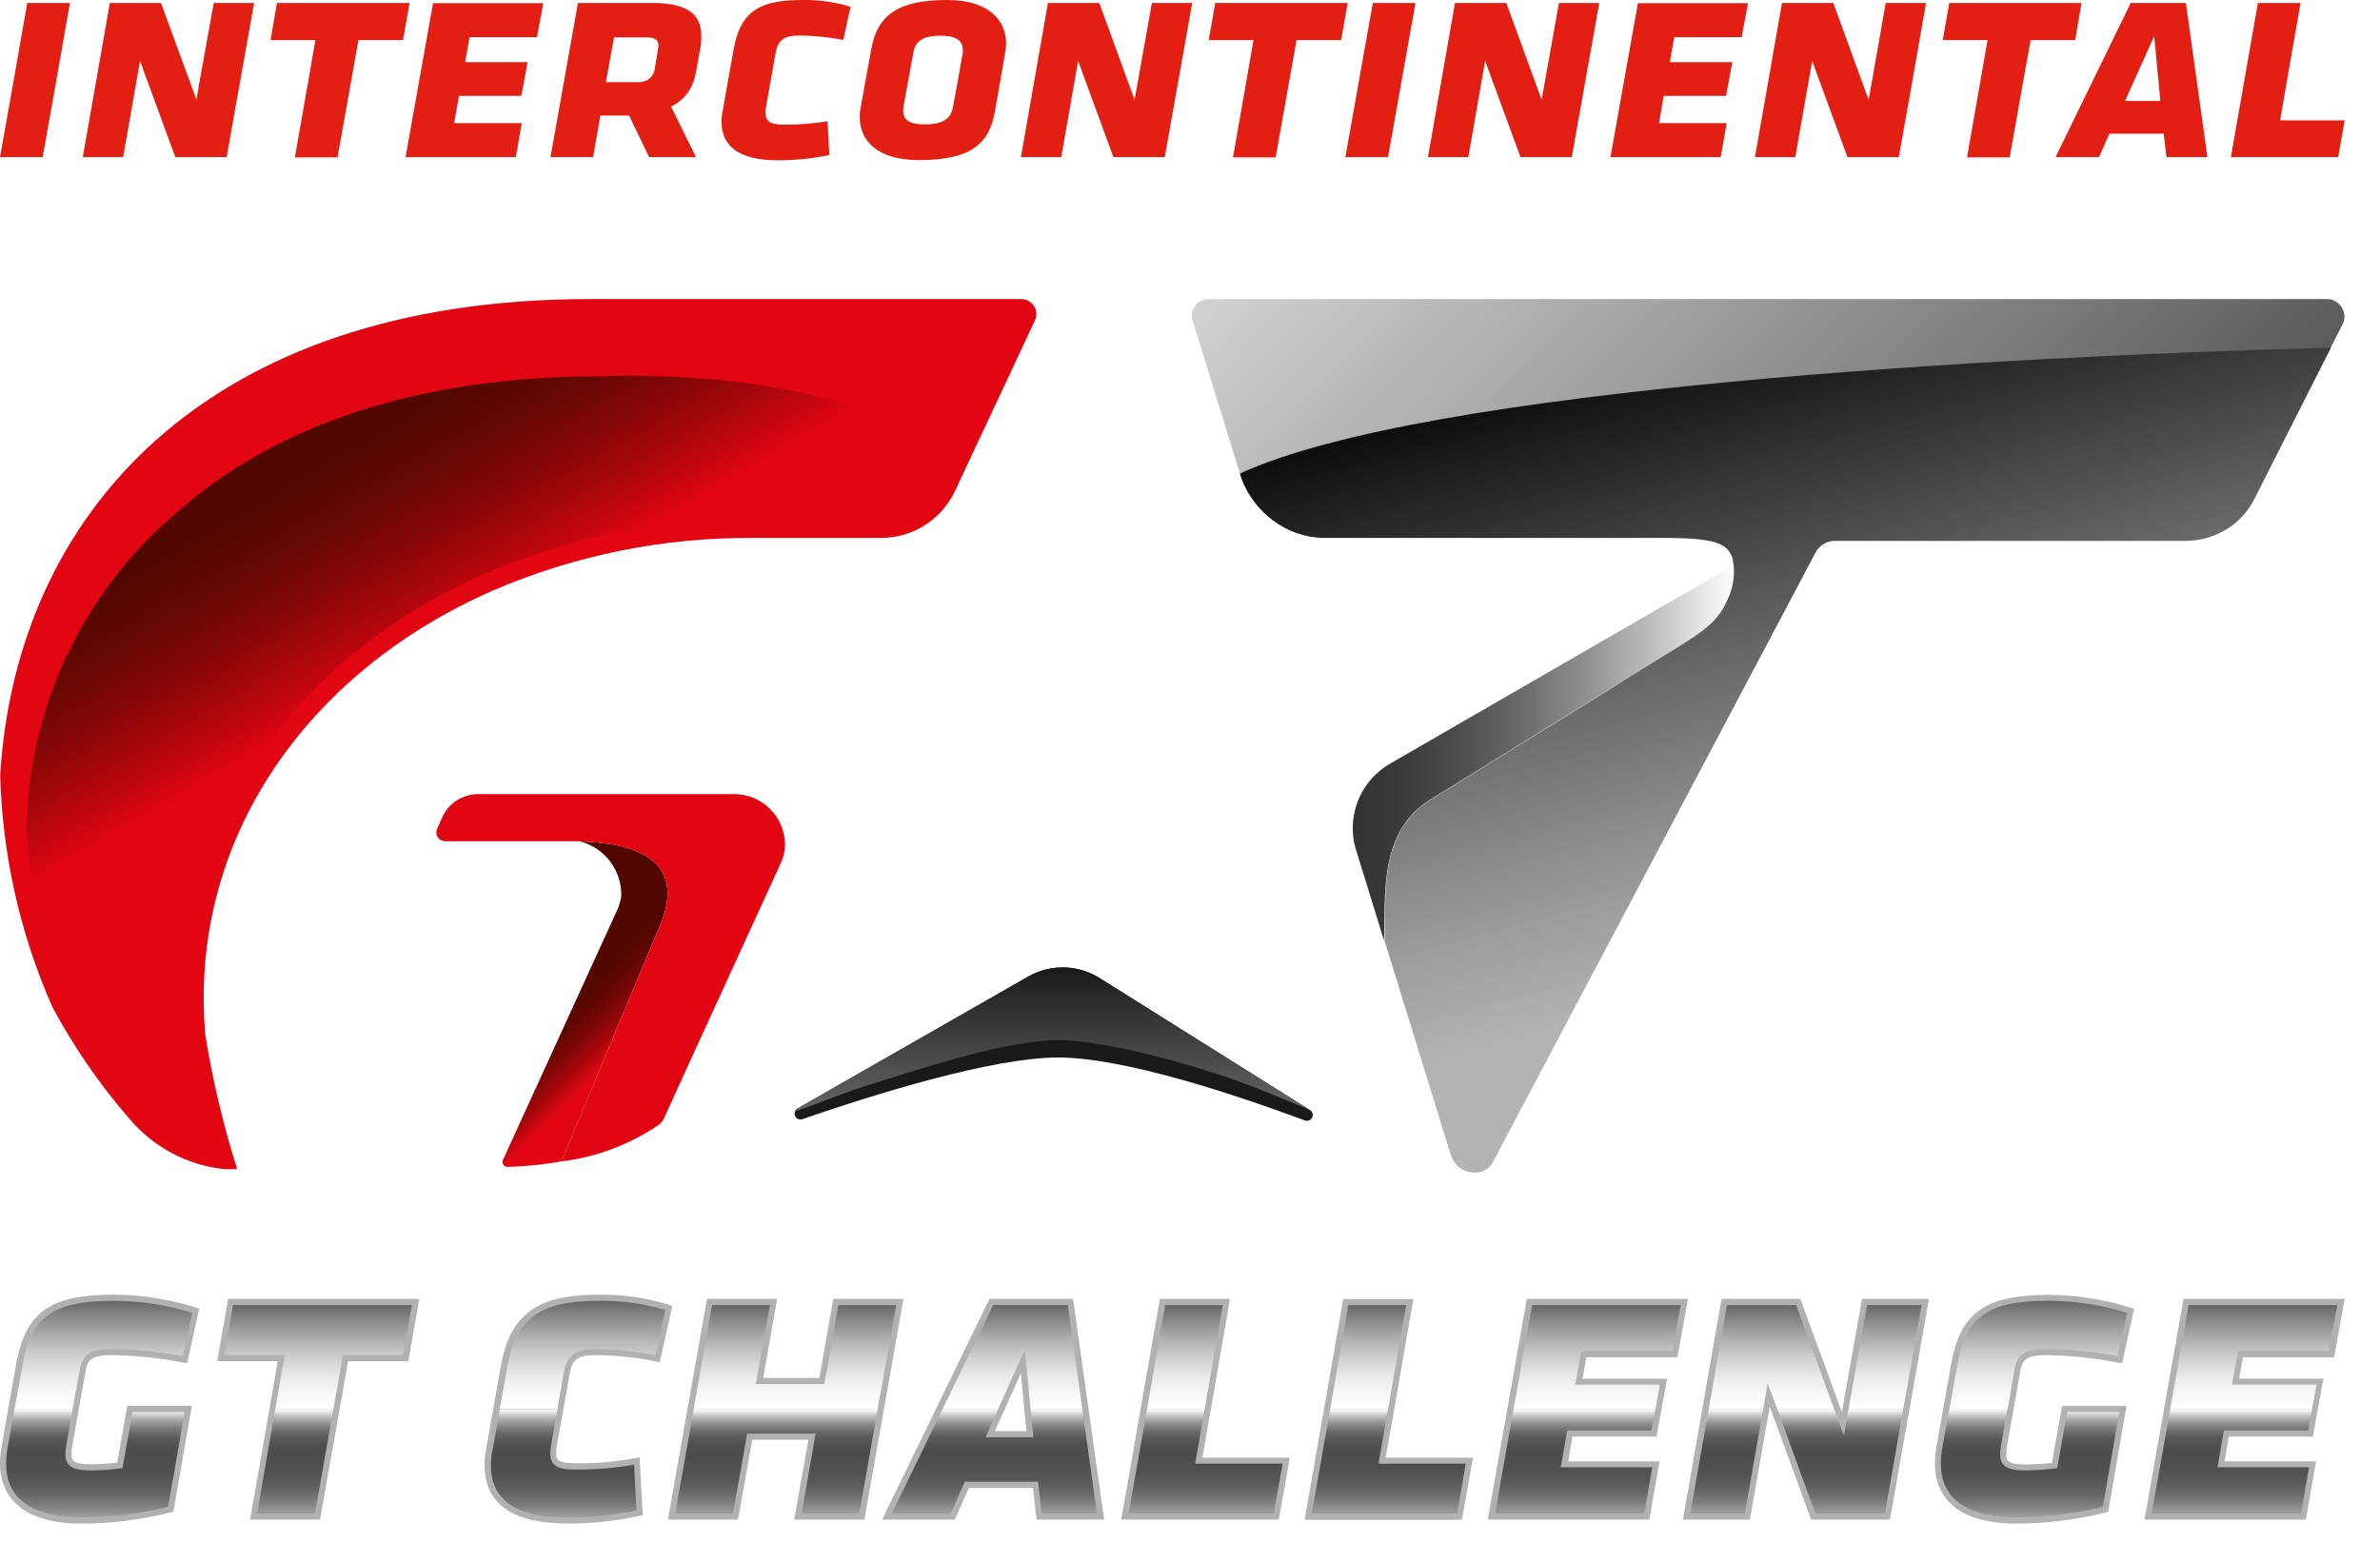<?xml version="1.0" encoding="utf-8"?>
<!-- Generator: Adobe Illustrator 28.1.0, SVG Export Plug-In . SVG Version: 6.00 Build 0)  -->
<svg version="1.1" id="Layer_1" xmlns="http://www.w3.org/2000/svg" xmlns:xlink="http://www.w3.org/1999/xlink" x="0px" y="0px"
	 viewBox="0 0 112.67 73" style="enable-background:new 0 0 112.67 73;" xml:space="preserve">
<style type="text/css">
	.st0{fill:#E31F13;}
	.st1{fill:#B1B1B1;}
	.st2{fill:url(#SVGID_1_);}
	.st3{fill:url(#SVGID_00000173129981409317291860000009624286069690675087_);}
	.st4{fill:url(#SVGID_00000145026871945256949970000007255877467728298427_);}
	.st5{fill:url(#SVGID_00000035527136189986569140000006776688313714762929_);}
	.st6{fill:url(#SVGID_00000039124610968750236600000010915827475836969901_);}
	.st7{fill:url(#SVGID_00000013914493644578671900000000254236900273299879_);}
	.st8{fill:url(#SVGID_00000112595529093801301530000014383848259377605020_);}
	.st9{fill:url(#SVGID_00000061440378586510550360000009818868092247427207_);}
	.st10{fill:url(#SVGID_00000085947105384495803170000014243629299942494853_);}
	.st11{fill:url(#SVGID_00000145770712685910845950000008454575403660988605_);}
	.st12{fill:url(#SVGID_00000098916048697600592370000009974578284885644479_);}
	.st13{fill:url(#SVGID_00000062874311647858317030000014924367503672093334_);}
	.st14{fill:url(#SVGID_00000011754280521534555480000003011215679952337565_);}
	.st15{fill:url(#SVGID_00000050644871863896424520000003406038172283492500_);}
	.st16{fill:url(#SVGID_00000052065244004442073080000015210449850870068623_);}
	.st17{fill:url(#SVGID_00000134962024068220265390000004228958073632257682_);}
	.st18{fill:url(#SVGID_00000006707361042388557150000003956794829892427181_);}
	.st19{fill:url(#SVGID_00000001651450459138839230000012287020555450822579_);}
	.st20{fill:url(#SVGID_00000034803041525959953220000015024497426622529681_);}
	.st21{fill:url(#SVGID_00000116197428993328341800000008088181634025589404_);}
	.st22{fill:url(#SVGID_00000171715431485769312140000001189425095882755761_);}
	.st23{fill:url(#SVGID_00000160905566860419511140000011335718196913851807_);}
	.st24{fill:url(#SVGID_00000144312927441364392450000007448800457987806639_);}
	.st25{fill:url(#SVGID_00000154402338766365066280000016220960643352709308_);}
	.st26{fill:#1A1A1A;}
	.st27{fill:url(#SVGID_00000058565322030640469020000005932031761401535654_);}
	.st28{fill:url(#SVGID_00000136369696307123153680000013748940532481488516_);}
	.st29{fill:url(#SVGID_00000171700899439995413920000016535397843710775982_);}
	.st30{fill:url(#SVGID_00000126282692990873337280000010650900652111219891_);}
	.st31{fill:#E20613;}
	.st32{fill:url(#SVGID_00000024707591318002263810000010293913822072656260_);}
	.st33{fill:url(#SVGID_00000023998800690020636820000000864811390160728253_);}
	.st34{fill:url(#SVGID_00000135681445584301418720000004835908039023540924_);}
</style>
<path class="st0" d="M1.29,0.14h2.02L2.67,3.79L2.02,7.44H0l0.65-3.65L1.29,0.14z M9.46,3.79L9.3,4.72L8.96,3.79L7.62,0.14H5.2
	L4.56,3.79L3.92,7.44h1.91l0.64-3.65l0.16-0.91l0.33,0.91L8.3,7.44h2.43l0.65-3.65l0.65-3.65h-1.91L9.46,3.79z M13.11,0.14
	L12.81,1.9h2.12L14.6,3.8l-0.64,3.65h2.02l0.65-3.65l0.34-1.9h2.11l0.31-1.76H13.11z M19.85,3.79l-0.65,3.65h5.22l0.28-1.61h-3.2
	l0.23-1.29h2.95l0.14-0.74l0.16-0.86h-2.96l0.21-1.18h3.19l0.3-1.61H20.5L19.85,3.79z M33.2,1.7c0,0.22-0.01,0.43-0.06,0.65
	L32.97,3.3c-0.03,0.17-0.06,0.33-0.11,0.49c-0.17,0.55-0.57,1.01-1.09,1.26l1.18,2.39h-2.22l-0.95-1.97h-1.36l-0.34,1.97h-2.02
	l0.65-3.65l0.65-3.65h3.52C32.58,0.14,33.2,0.7,33.2,1.7z M30.65,3.79c0.2-0.12,0.33-0.33,0.35-0.56l0.14-0.83
	c0.02-0.08,0.02-0.17,0.03-0.25c0-0.27-0.17-0.38-0.59-0.38h-1.51L28.7,3.79l-0.02,0.1h1.5C30.35,3.9,30.51,3.86,30.65,3.79z
	 M34.74,2.29l-0.27,1.5l-0.25,1.42c-0.04,0.18-0.06,0.36-0.06,0.55c0,1.16,0.81,1.83,2.67,1.83c0.82,0,1.63-0.08,2.43-0.25
	l-0.08-1.6C38.5,5.85,37.8,5.91,37.11,5.9c-0.65,0-0.87-0.15-0.87-0.58c0-0.09,0.01-0.19,0.03-0.28l0.22-1.25l0.23-1.28
	c0.11-0.65,0.44-0.83,1.14-0.83c0.69,0.01,1.38,0.08,2.06,0.21l0.35-1.57C39.54,0.1,38.78-0.01,38.01,0
	C36.13,0,35.08,0.41,34.74,2.29L34.74,2.29z M47.63,2.06c0,0.14-0.02,0.27-0.04,0.41l-0.23,1.32l-0.25,1.43
	c-0.25,1.49-1.01,2.36-3.6,2.36c-2.01,0-2.81-0.94-2.81-2.04c0-0.15,0.01-0.29,0.04-0.43l0.24-1.32l0.26-1.43
	C41.53,0.67,42.57,0,44.85,0C46.79,0,47.63,0.95,47.63,2.06z M45.35,3.79l0.22-1.25c0.01-0.06,0.02-0.12,0.01-0.18
	c0-0.43-0.32-0.67-1.04-0.67c-0.8,0-1.21,0.23-1.3,0.8L43,3.79l-0.22,1.22c-0.1,0.59,0.14,0.88,1.01,0.88c0.8,0,1.22-0.24,1.32-0.81
	L45.35,3.79z M53.88,3.79l-0.17,0.93l-0.34-0.93l-1.33-3.65h-2.43l-0.64,3.65l-0.64,3.65h1.91l0.64-3.65l0.16-0.91l0.33,0.91
	l1.34,3.65h2.43l0.65-3.65l0.65-3.65h-1.91L53.88,3.79z M57.53,0.14L57.22,1.9h2.12l-0.33,1.9l-0.64,3.65h2.02l0.65-3.65l0.34-1.9
	h2.11l0.31-1.76H57.53z M64.34,3.79l-0.65,3.65h2.02l0.65-3.65l0.65-3.65h-2.02L64.34,3.79z M73.15,3.79l-0.17,0.93l-0.34-0.93
	l-1.33-3.65h-2.43l-0.64,3.65l-0.64,3.65h1.91l0.64-3.65l0.16-0.91l0.33,0.91l1.34,3.65h2.43l0.65-3.65l0.65-3.65H73.8L73.15,3.79z
	 M76.89,3.79l-0.65,3.65h5.22l0.28-1.61h-3.2l0.22-1.29h2.95l0.14-0.74l0.16-0.86h-2.96l0.21-1.18h3.19l0.3-1.61h-5.21L76.89,3.79z
	 M88.63,3.79l-0.17,0.93l-0.34-0.93l-1.33-3.65h-2.43l-0.64,3.65l-0.64,3.65h1.91l0.64-3.65l0.16-0.91l0.33,0.91l1.34,3.65h2.43
	l0.65-3.65l0.64-3.65h-1.91L88.63,3.79z M98.54,0.14h-6.26L91.97,1.9h2.12l-0.33,1.9l-0.64,3.65h2.02l0.65-3.65l0.34-1.9h2.11
	L98.54,0.14z M103.99,3.79l0.51,3.65h-1.94l-0.13-1.11h-2.57l-0.49,1.11h-2.06l1.78-3.65l1.78-3.65h2.61L103.99,3.79z M102.27,4.78
	l-0.09-0.98l-0.2-2.09l-0.94,2.09l-0.44,0.98H102.27z M107.94,5.7l0.33-1.91l0.64-3.65h-2.02l-0.64,3.65l-0.64,3.65h5.08L111,5.7
	L107.94,5.7z"/>
<path class="st1" d="M3.88,72.14C0.51,72.14,0,70.36,0,69.3c0-0.24,0.02-0.49,0.06-0.73l0.7-3.96c0.44-2.48,1.6-3.31,4.61-3.31
	c1.29,0,2.58,0.2,3.81,0.58l0.25,0.08l-0.57,2.58L8.59,64.5c-1.09-0.21-2.2-0.32-3.31-0.34c-0.95,0-1.14,0.23-1.23,0.76l-0.63,3.55
	c-0.02,0.12-0.03,0.24-0.03,0.37c0,0.26,0,0.49,0.89,0.49c0.42,0,0.85-0.03,1.27-0.08l0.48-2.69h3.05l-0.87,5.01l-0.17,0.05
	C6.68,71.96,5.28,72.13,3.88,72.14z M15.15,71.95l1.33-7.5h2.85l0.52-2.95h-9.05l-0.52,2.95h2.87l-1.31,7.5H15.15z M30.19,71.79
	l0.24-0.05L30.28,69l-0.32,0.06c-0.9,0.16-1.82,0.24-2.74,0.22c-0.89,0-0.89-0.22-0.89-0.49c0-0.08,0.01-0.17,0.02-0.25l0.01-0.08
	l0.61-3.42c0.12-0.69,0.39-0.88,1.25-0.88c0.92,0.01,1.83,0.1,2.73,0.28l0.28,0.06l0.6-2.67l-0.26-0.08
	c-1.02-0.31-2.07-0.46-3.14-0.45c-2.54,0-4.21,0.56-4.71,3.33l-0.7,3.95c-0.05,0.26-0.08,0.52-0.08,0.79c0,1.83,1.31,2.76,3.9,2.76
	C27.98,72.14,29.09,72.03,30.19,71.79z M40.92,71.95l1.85-10.45h-3.32l-0.66,3.74h-2.66l0.66-3.74h-3.32l-1.85,10.45h3.32l0.67-3.78
	h2.66l-0.67,3.78H40.92z M52.27,71.95L50.8,61.5h-3.96l-5.08,10.45h3.44l0.67-1.5h3.03l0.17,1.5H52.27z M47.1,67.76l1.23-2.75
	l0.26,2.75H47.1z M60.54,71.95l0.52-2.93h-4.14l1.31-7.52h-3.32l-1.83,10.45H60.54z M69.21,71.95l0.52-2.93H65.6l1.31-7.51h-3.32
	l-1.83,10.45H69.21z M78.08,71.95l0.48-2.76h-4.32l0.2-1.17h3.98l0.5-2.74h-4l0.18-1.02h4.31l0.5-2.76h-7.63l-1.85,10.45H78.08z
	 M99.63,71.63l0.17-0.05l0.87-5.01h-3.05l-0.48,2.69c-0.42,0.05-0.85,0.08-1.27,0.08c-0.89,0-0.89-0.23-0.89-0.49
	c0-0.12,0.01-0.25,0.03-0.37l0.63-3.55c0.09-0.54,0.28-0.77,1.23-0.77c1.11,0.02,2.22,0.13,3.31,0.34l0.28,0.05l0.57-2.58
	l-0.25-0.08c-1.23-0.38-2.52-0.58-3.81-0.58c-3.01,0-4.17,0.84-4.61,3.31l-0.7,3.96c-0.04,0.24-0.06,0.48-0.06,0.73
	c0,1.06,0.5,2.83,3.88,2.83C96.87,72.13,98.27,71.96,99.63,71.63L99.63,71.63z M109.16,71.95l0.48-2.76h-4.33l0.2-1.17h3.98
	l0.5-2.74H106l0.18-1.02h4.32l0.5-2.76h-7.63l-1.85,10.45H109.16z M88.15,61.5l-0.93,5.22l-0.03,0.14l-0.05-0.14l-1.91-5.22H81.5
	l-1.83,10.45h3.17l0.94-5.35l1.96,5.35h3.73l1.85-10.45H88.15z"/>
<linearGradient id="SVGID_1_" gradientUnits="userSpaceOnUse" x1="4.894" y1="7.278" x2="4.894" y2="12.403" gradientTransform="matrix(1 0 0 -1 0 74)">
	<stop  offset="0" style="stop-color:#FFFFFF"/>
	<stop  offset="0.133" style="stop-color:#F9F9F9"/>
	<stop  offset="0.302" style="stop-color:#EAEAEA"/>
	<stop  offset="0.491" style="stop-color:#D0D0D0"/>
	<stop  offset="0.694" style="stop-color:#ABABAB"/>
	<stop  offset="0.906" style="stop-color:#7D7D7D"/>
	<stop  offset="1" style="stop-color:#666666"/>
</linearGradient>
<path class="st2" d="M3.77,64.88c0.13-0.78,0.55-1.01,1.52-1.01c1.13,0.02,2.25,0.13,3.36,0.34l0.46-2.05
	c-1.21-0.37-2.46-0.57-3.72-0.57c-2.85,0-3.91,0.72-4.33,3.07l-0.37,2.05h2.75L3.77,64.88z"/>
<linearGradient id="SVGID_00000057832435181833099250000002333547626328262075_" gradientUnits="userSpaceOnUse" x1="15.059" y1="7.278" x2="15.059" y2="12.213" gradientTransform="matrix(1 0 0 -1 0 74)">
	<stop  offset="0" style="stop-color:#FFFFFF"/>
	<stop  offset="0.133" style="stop-color:#F9F9F9"/>
	<stop  offset="0.302" style="stop-color:#EAEAEA"/>
	<stop  offset="0.491" style="stop-color:#D0D0D0"/>
	<stop  offset="0.694" style="stop-color:#ABABAB"/>
	<stop  offset="0.906" style="stop-color:#7D7D7D"/>
	<stop  offset="1" style="stop-color:#666666"/>
</linearGradient>
<polygon style="fill:url(#SVGID_00000057832435181833099250000002333547626328262075_);" points="16.24,64.16 19.08,64.16 
	19.5,61.79 11.03,61.79 10.62,64.16 13.48,64.16 13.03,66.72 15.78,66.72 "/>
<linearGradient id="SVGID_00000005261644683475113110000016162258710440901278_" gradientUnits="userSpaceOnUse" x1="27.575" y1="7.273" x2="27.575" y2="12.398" gradientTransform="matrix(1 0 0 -1 0 74)">
	<stop  offset="0" style="stop-color:#FFFFFF"/>
	<stop  offset="0.133" style="stop-color:#F9F9F9"/>
	<stop  offset="0.302" style="stop-color:#EAEAEA"/>
	<stop  offset="0.491" style="stop-color:#D0D0D0"/>
	<stop  offset="0.694" style="stop-color:#ABABAB"/>
	<stop  offset="0.906" style="stop-color:#7D7D7D"/>
	<stop  offset="1" style="stop-color:#666666"/>
</linearGradient>
<path style="fill:url(#SVGID_00000005261644683475113110000016162258710440901278_);" d="M26.69,65c0.15-0.87,0.59-1.12,1.54-1.12
	c0.94,0.01,1.87,0.11,2.79,0.28l0.48-2.13c-0.99-0.3-2.02-0.45-3.06-0.44c-2.54,0-3.97,0.55-4.42,3.09l-0.36,2.03h2.73L26.69,65z"/>
<linearGradient id="SVGID_00000016770936174872050800000005244710810333083810_" gradientUnits="userSpaceOnUse" x1="37.633" y1="7.278" x2="37.633" y2="12.213" gradientTransform="matrix(1 0 0 -1 0 74)">
	<stop  offset="0" style="stop-color:#FFFFFF"/>
	<stop  offset="0.133" style="stop-color:#F9F9F9"/>
	<stop  offset="0.302" style="stop-color:#EAEAEA"/>
	<stop  offset="0.491" style="stop-color:#D0D0D0"/>
	<stop  offset="0.694" style="stop-color:#ABABAB"/>
	<stop  offset="0.906" style="stop-color:#7D7D7D"/>
	<stop  offset="1" style="stop-color:#666666"/>
</linearGradient>
<polygon style="fill:url(#SVGID_00000016770936174872050800000005244710810333083810_);" points="42.43,61.79 39.69,61.79 
	39.03,65.53 35.78,65.53 36.45,61.79 33.71,61.79 32.84,66.72 41.55,66.72 "/>
<linearGradient id="SVGID_00000010291106666705188750000009370120878990911135_" gradientUnits="userSpaceOnUse" x1="47.929" y1="7.278" x2="47.929" y2="12.213" gradientTransform="matrix(1 0 0 -1 0 74)">
	<stop  offset="0" style="stop-color:#FFFFFF"/>
	<stop  offset="0.133" style="stop-color:#F9F9F9"/>
	<stop  offset="0.302" style="stop-color:#EAEAEA"/>
	<stop  offset="0.491" style="stop-color:#D0D0D0"/>
	<stop  offset="0.694" style="stop-color:#ABABAB"/>
	<stop  offset="0.906" style="stop-color:#7D7D7D"/>
	<stop  offset="1" style="stop-color:#666666"/>
</linearGradient>
<polygon style="fill:url(#SVGID_00000010291106666705188750000009370120878990911135_);" points="48.52,63.89 48.79,66.72 
	51.24,66.72 50.55,61.79 47.02,61.79 44.62,66.72 47.25,66.72 "/>
<linearGradient id="SVGID_00000072272812987157722180000007191682007132381091_" gradientUnits="userSpaceOnUse" x1="56.094" y1="7.278" x2="56.094" y2="12.213" gradientTransform="matrix(1 0 0 -1 0 74)">
	<stop  offset="0" style="stop-color:#FFFFFF"/>
	<stop  offset="0.133" style="stop-color:#F9F9F9"/>
	<stop  offset="0.302" style="stop-color:#EAEAEA"/>
	<stop  offset="0.491" style="stop-color:#D0D0D0"/>
	<stop  offset="0.694" style="stop-color:#ABABAB"/>
	<stop  offset="0.906" style="stop-color:#7D7D7D"/>
	<stop  offset="1" style="stop-color:#666666"/>
</linearGradient>
<polygon style="fill:url(#SVGID_00000072272812987157722180000007191682007132381091_);" points="57.89,61.79 55.16,61.79 
	54.3,66.72 57.03,66.72 "/>
<linearGradient id="SVGID_00000133510308364575880570000013060671165336264836_" gradientUnits="userSpaceOnUse" x1="64.767" y1="7.278" x2="64.767" y2="12.213" gradientTransform="matrix(1 0 0 -1 0 74)">
	<stop  offset="0" style="stop-color:#FFFFFF"/>
	<stop  offset="0.133" style="stop-color:#F9F9F9"/>
	<stop  offset="0.302" style="stop-color:#EAEAEA"/>
	<stop  offset="0.491" style="stop-color:#D0D0D0"/>
	<stop  offset="0.694" style="stop-color:#ABABAB"/>
	<stop  offset="0.906" style="stop-color:#7D7D7D"/>
	<stop  offset="1" style="stop-color:#666666"/>
</linearGradient>
<polygon style="fill:url(#SVGID_00000133510308364575880570000013060671165336264836_);" points="66.57,61.79 63.83,61.79 
	62.97,66.72 65.71,66.72 "/>
<linearGradient id="SVGID_00000109713401492975732360000017982078475161365402_" gradientUnits="userSpaceOnUse" x1="75.609" y1="7.278" x2="75.609" y2="12.213" gradientTransform="matrix(1 0 0 -1 0 74)">
	<stop  offset="0" style="stop-color:#FFFFFF"/>
	<stop  offset="0.133" style="stop-color:#F9F9F9"/>
	<stop  offset="0.302" style="stop-color:#EAEAEA"/>
	<stop  offset="0.491" style="stop-color:#D0D0D0"/>
	<stop  offset="0.694" style="stop-color:#ABABAB"/>
	<stop  offset="0.906" style="stop-color:#7D7D7D"/>
	<stop  offset="1" style="stop-color:#666666"/>
</linearGradient>
<polygon style="fill:url(#SVGID_00000109713401492975732360000017982078475161365402_);" points="78.58,65.56 74.57,65.56 
	74.86,63.97 79.17,63.97 79.57,61.79 72.53,61.79 71.65,66.72 78.37,66.72 "/>
<linearGradient id="SVGID_00000156569431448240818940000015563070768827190201_" gradientUnits="userSpaceOnUse" x1="83.859" y1="7.278" x2="83.859" y2="12.213" gradientTransform="matrix(1 0 0 -1 0 74)">
	<stop  offset="0" style="stop-color:#FFFFFF"/>
	<stop  offset="0.133" style="stop-color:#F9F9F9"/>
	<stop  offset="0.302" style="stop-color:#EAEAEA"/>
	<stop  offset="0.491" style="stop-color:#D0D0D0"/>
	<stop  offset="0.694" style="stop-color:#ABABAB"/>
	<stop  offset="0.906" style="stop-color:#7D7D7D"/>
	<stop  offset="1" style="stop-color:#666666"/>
</linearGradient>
<polygon style="fill:url(#SVGID_00000156569431448240818940000015563070768827190201_);" points="83.68,65.49 84.14,66.72 
	86.83,66.72 85.03,61.79 81.75,61.79 80.89,66.72 83.47,66.72 "/>
<linearGradient id="SVGID_00000092429786060407563060000002340580194147851711_" gradientUnits="userSpaceOnUse" x1="89.243" y1="7.278" x2="89.243" y2="12.213" gradientTransform="matrix(1 0 0 -1 0 74)">
	<stop  offset="0" style="stop-color:#FFFFFF"/>
	<stop  offset="0.133" style="stop-color:#F9F9F9"/>
	<stop  offset="0.302" style="stop-color:#EAEAEA"/>
	<stop  offset="0.491" style="stop-color:#D0D0D0"/>
	<stop  offset="0.694" style="stop-color:#ABABAB"/>
	<stop  offset="0.906" style="stop-color:#7D7D7D"/>
	<stop  offset="1" style="stop-color:#666666"/>
</linearGradient>
<polygon style="fill:url(#SVGID_00000092429786060407563060000002340580194147851711_);" points="90.97,61.79 88.39,61.79 
	87.51,66.72 90.1,66.72 "/>
<linearGradient id="SVGID_00000003068778189344453270000005902977169137619341_" gradientUnits="userSpaceOnUse" x1="96.483" y1="7.278" x2="96.483" y2="12.403" gradientTransform="matrix(1 0 0 -1 0 74)">
	<stop  offset="0" style="stop-color:#FFFFFF"/>
	<stop  offset="0.133" style="stop-color:#F9F9F9"/>
	<stop  offset="0.302" style="stop-color:#EAEAEA"/>
	<stop  offset="0.491" style="stop-color:#D0D0D0"/>
	<stop  offset="0.694" style="stop-color:#ABABAB"/>
	<stop  offset="0.906" style="stop-color:#7D7D7D"/>
	<stop  offset="1" style="stop-color:#666666"/>
</linearGradient>
<path style="fill:url(#SVGID_00000003068778189344453270000005902977169137619341_);" d="M95.36,64.88
	c0.13-0.78,0.55-1.01,1.52-1.01c1.13,0.02,2.25,0.13,3.36,0.34l0.46-2.05c-1.2-0.37-2.46-0.57-3.72-0.57
	c-2.85,0-3.91,0.72-4.33,3.08l-0.36,2.05h2.75L95.36,64.88z"/>
<linearGradient id="SVGID_00000043436268640403900390000006994820931805782455_" gradientUnits="userSpaceOnUse" x1="106.695" y1="7.278" x2="106.695" y2="12.213" gradientTransform="matrix(1 0 0 -1 0 74)">
	<stop  offset="0" style="stop-color:#FFFFFF"/>
	<stop  offset="0.133" style="stop-color:#F9F9F9"/>
	<stop  offset="0.302" style="stop-color:#EAEAEA"/>
	<stop  offset="0.491" style="stop-color:#D0D0D0"/>
	<stop  offset="0.694" style="stop-color:#ABABAB"/>
	<stop  offset="0.906" style="stop-color:#7D7D7D"/>
	<stop  offset="1" style="stop-color:#666666"/>
</linearGradient>
<polygon style="fill:url(#SVGID_00000043436268640403900390000006994820931805782455_);" points="109.67,65.56 105.66,65.56 
	105.95,63.97 110.25,63.97 110.65,61.79 103.61,61.79 102.74,66.72 109.45,66.72 "/>
<linearGradient id="SVGID_00000168104861094958389030000011151632156941031051_" gradientUnits="userSpaceOnUse" x1="4.516" y1="2.156" x2="4.516" y2="7.278" gradientTransform="matrix(1 0 0 -1 0 74)">
	<stop  offset="0.011" style="stop-color:#9C9C9C"/>
	<stop  offset="0.101" style="stop-color:#808080"/>
	<stop  offset="0.198" style="stop-color:#696969"/>
	<stop  offset="0.304" style="stop-color:#595959"/>
	<stop  offset="0.423" style="stop-color:#505050"/>
	<stop  offset="0.586" style="stop-color:#4D4D4D"/>
	<stop  offset="0.664" style="stop-color:#505050"/>
	<stop  offset="0.726" style="stop-color:#5A5A5A"/>
	<stop  offset="0.784" style="stop-color:#6B6B6B"/>
	<stop  offset="0.838" style="stop-color:#838383"/>
	<stop  offset="0.89" style="stop-color:#A2A2A2"/>
	<stop  offset="0.941" style="stop-color:#C8C8C8"/>
	<stop  offset="0.989" style="stop-color:#F4F4F4"/>
	<stop  offset="1" style="stop-color:#FFFFFF"/>
</linearGradient>
<path style="fill:url(#SVGID_00000168104861094958389030000011151632156941031051_);" d="M0.29,69.3c0,1.56,1.08,2.54,3.59,2.54
	c1.37-0.01,2.74-0.17,4.08-0.49l0.78-4.5H6.27L5.8,69.51c-0.5,0.07-1.01,0.11-1.52,0.11c-0.97,0-1.18-0.29-1.18-0.78
	c0-0.14,0.01-0.28,0.04-0.42l0.3-1.71H0.69l-0.34,1.9C0.31,68.84,0.29,69.07,0.29,69.3z"/>
<linearGradient id="SVGID_00000119838701399551841400000018323718415941803665_" gradientUnits="userSpaceOnUse" x1="13.977" y1="2.343" x2="13.977" y2="7.278" gradientTransform="matrix(1 0 0 -1 0 74)">
	<stop  offset="0.011" style="stop-color:#9C9C9C"/>
	<stop  offset="0.101" style="stop-color:#808080"/>
	<stop  offset="0.198" style="stop-color:#696969"/>
	<stop  offset="0.304" style="stop-color:#595959"/>
	<stop  offset="0.423" style="stop-color:#505050"/>
	<stop  offset="0.586" style="stop-color:#4D4D4D"/>
	<stop  offset="0.664" style="stop-color:#505050"/>
	<stop  offset="0.726" style="stop-color:#5A5A5A"/>
	<stop  offset="0.784" style="stop-color:#6B6B6B"/>
	<stop  offset="0.838" style="stop-color:#838383"/>
	<stop  offset="0.89" style="stop-color:#A2A2A2"/>
	<stop  offset="0.941" style="stop-color:#C8C8C8"/>
	<stop  offset="0.989" style="stop-color:#F4F4F4"/>
	<stop  offset="1" style="stop-color:#FFFFFF"/>
</linearGradient>
<polygon style="fill:url(#SVGID_00000119838701399551841400000018323718415941803665_);" points="14.91,71.66 15.78,66.72 
	13.03,66.72 12.17,71.66 "/>
<linearGradient id="SVGID_00000168107266289121166860000005553484085317578684_" gradientUnits="userSpaceOnUse" x1="26.683" y1="2.153" x2="26.683" y2="7.278" gradientTransform="matrix(1 0 0 -1 0 74)">
	<stop  offset="0.011" style="stop-color:#9C9C9C"/>
	<stop  offset="0.101" style="stop-color:#808080"/>
	<stop  offset="0.198" style="stop-color:#696969"/>
	<stop  offset="0.304" style="stop-color:#595959"/>
	<stop  offset="0.423" style="stop-color:#505050"/>
	<stop  offset="0.586" style="stop-color:#4D4D4D"/>
	<stop  offset="0.664" style="stop-color:#505050"/>
	<stop  offset="0.726" style="stop-color:#5A5A5A"/>
	<stop  offset="0.784" style="stop-color:#6B6B6B"/>
	<stop  offset="0.838" style="stop-color:#838383"/>
	<stop  offset="0.89" style="stop-color:#A2A2A2"/>
	<stop  offset="0.941" style="stop-color:#C8C8C8"/>
	<stop  offset="0.989" style="stop-color:#F4F4F4"/>
	<stop  offset="1" style="stop-color:#FFFFFF"/>
</linearGradient>
<path style="fill:url(#SVGID_00000168107266289121166860000005553484085317578684_);" d="M23.24,69.38c0,1.58,1.1,2.47,3.61,2.47
	c1.1,0.01,2.2-0.11,3.28-0.34l-0.11-2.16c-0.92,0.16-1.85,0.24-2.79,0.23c-0.87,0-1.18-0.21-1.18-0.78
	c0.01-0.13,0.02-0.25,0.04-0.38l0.3-1.69h-2.73l-0.34,1.92C23.26,68.88,23.24,69.13,23.24,69.38z"/>
<linearGradient id="SVGID_00000137129239800575203320000017628828339981306513_" gradientUnits="userSpaceOnUse" x1="36.76" y1="2.343" x2="36.76" y2="7.278" gradientTransform="matrix(1 0 0 -1 0 74)">
	<stop  offset="0.011" style="stop-color:#9C9C9C"/>
	<stop  offset="0.101" style="stop-color:#808080"/>
	<stop  offset="0.198" style="stop-color:#696969"/>
	<stop  offset="0.304" style="stop-color:#595959"/>
	<stop  offset="0.423" style="stop-color:#505050"/>
	<stop  offset="0.586" style="stop-color:#4D4D4D"/>
	<stop  offset="0.664" style="stop-color:#505050"/>
	<stop  offset="0.726" style="stop-color:#5A5A5A"/>
	<stop  offset="0.784" style="stop-color:#6B6B6B"/>
	<stop  offset="0.838" style="stop-color:#838383"/>
	<stop  offset="0.89" style="stop-color:#A2A2A2"/>
	<stop  offset="0.941" style="stop-color:#C8C8C8"/>
	<stop  offset="0.989" style="stop-color:#F4F4F4"/>
	<stop  offset="1" style="stop-color:#FFFFFF"/>
</linearGradient>
<polygon style="fill:url(#SVGID_00000137129239800575203320000017628828339981306513_);" points="34.7,71.66 35.37,67.88 
	38.61,67.88 37.95,71.66 40.68,71.66 41.55,66.72 32.84,66.72 31.97,71.66 "/>
<linearGradient id="SVGID_00000043421693127907886230000000623178482163076516_" gradientUnits="userSpaceOnUse" x1="47.075" y1="2.343" x2="47.075" y2="7.278" gradientTransform="matrix(1 0 0 -1 0 74)">
	<stop  offset="0.011" style="stop-color:#9C9C9C"/>
	<stop  offset="0.101" style="stop-color:#808080"/>
	<stop  offset="0.198" style="stop-color:#696969"/>
	<stop  offset="0.304" style="stop-color:#595959"/>
	<stop  offset="0.423" style="stop-color:#505050"/>
	<stop  offset="0.586" style="stop-color:#4D4D4D"/>
	<stop  offset="0.664" style="stop-color:#505050"/>
	<stop  offset="0.726" style="stop-color:#5A5A5A"/>
	<stop  offset="0.784" style="stop-color:#6B6B6B"/>
	<stop  offset="0.838" style="stop-color:#838383"/>
	<stop  offset="0.89" style="stop-color:#A2A2A2"/>
	<stop  offset="0.941" style="stop-color:#C8C8C8"/>
	<stop  offset="0.989" style="stop-color:#F4F4F4"/>
	<stop  offset="1" style="stop-color:#FFFFFF"/>
</linearGradient>
<polygon style="fill:url(#SVGID_00000043421693127907886230000000623178482163076516_);" points="45.01,71.66 45.67,70.16 
	49.14,70.16 49.31,71.66 51.93,71.66 51.24,66.72 48.79,66.72 48.92,68.05 46.66,68.05 47.25,66.72 44.62,66.72 42.22,71.66 "/>
<linearGradient id="SVGID_00000152976982490123864800000000119012474410741939_" gradientUnits="userSpaceOnUse" x1="57.076" y1="2.343" x2="57.076" y2="7.278" gradientTransform="matrix(1 0 0 -1 0 74)">
	<stop  offset="0.011" style="stop-color:#9C9C9C"/>
	<stop  offset="0.101" style="stop-color:#808080"/>
	<stop  offset="0.198" style="stop-color:#696969"/>
	<stop  offset="0.304" style="stop-color:#595959"/>
	<stop  offset="0.423" style="stop-color:#505050"/>
	<stop  offset="0.586" style="stop-color:#4D4D4D"/>
	<stop  offset="0.664" style="stop-color:#505050"/>
	<stop  offset="0.726" style="stop-color:#5A5A5A"/>
	<stop  offset="0.784" style="stop-color:#6B6B6B"/>
	<stop  offset="0.838" style="stop-color:#838383"/>
	<stop  offset="0.89" style="stop-color:#A2A2A2"/>
	<stop  offset="0.941" style="stop-color:#C8C8C8"/>
	<stop  offset="0.989" style="stop-color:#F4F4F4"/>
	<stop  offset="1" style="stop-color:#FFFFFF"/>
</linearGradient>
<polygon style="fill:url(#SVGID_00000152976982490123864800000000119012474410741939_);" points="60.3,71.66 60.72,69.3 56.58,69.3 
	57.03,66.72 54.3,66.72 53.43,71.66 "/>
<linearGradient id="SVGID_00000119838721504742088180000011258650047988471437_" gradientUnits="userSpaceOnUse" x1="65.749" y1="2.343" x2="65.749" y2="7.278" gradientTransform="matrix(1 0 0 -1 0 74)">
	<stop  offset="0.011" style="stop-color:#9C9C9C"/>
	<stop  offset="0.101" style="stop-color:#808080"/>
	<stop  offset="0.198" style="stop-color:#696969"/>
	<stop  offset="0.304" style="stop-color:#595959"/>
	<stop  offset="0.423" style="stop-color:#505050"/>
	<stop  offset="0.586" style="stop-color:#4D4D4D"/>
	<stop  offset="0.664" style="stop-color:#505050"/>
	<stop  offset="0.726" style="stop-color:#5A5A5A"/>
	<stop  offset="0.784" style="stop-color:#6B6B6B"/>
	<stop  offset="0.838" style="stop-color:#838383"/>
	<stop  offset="0.89" style="stop-color:#A2A2A2"/>
	<stop  offset="0.941" style="stop-color:#C8C8C8"/>
	<stop  offset="0.989" style="stop-color:#F4F4F4"/>
	<stop  offset="1" style="stop-color:#FFFFFF"/>
</linearGradient>
<polygon style="fill:url(#SVGID_00000119838721504742088180000011258650047988471437_);" points="68.98,71.66 69.39,69.3 
	65.26,69.3 65.71,66.72 62.97,66.72 62.1,71.66 "/>
<linearGradient id="SVGID_00000173864283709233620760000017461554615065964726_" gradientUnits="userSpaceOnUse" x1="74.572" y1="2.343" x2="74.572" y2="7.278" gradientTransform="matrix(1 0 0 -1 0 74)">
	<stop  offset="0.011" style="stop-color:#9C9C9C"/>
	<stop  offset="0.101" style="stop-color:#808080"/>
	<stop  offset="0.198" style="stop-color:#696969"/>
	<stop  offset="0.304" style="stop-color:#595959"/>
	<stop  offset="0.423" style="stop-color:#505050"/>
	<stop  offset="0.586" style="stop-color:#4D4D4D"/>
	<stop  offset="0.664" style="stop-color:#505050"/>
	<stop  offset="0.726" style="stop-color:#5A5A5A"/>
	<stop  offset="0.784" style="stop-color:#6B6B6B"/>
	<stop  offset="0.838" style="stop-color:#838383"/>
	<stop  offset="0.89" style="stop-color:#A2A2A2"/>
	<stop  offset="0.941" style="stop-color:#C8C8C8"/>
	<stop  offset="0.989" style="stop-color:#F4F4F4"/>
	<stop  offset="1" style="stop-color:#FFFFFF"/>
</linearGradient>
<polygon style="fill:url(#SVGID_00000173864283709233620760000017461554615065964726_);" points="77.84,71.66 78.22,69.47 
	73.89,69.47 74.19,67.73 78.18,67.73 78.37,66.72 71.65,66.72 70.78,71.66 "/>
<linearGradient id="SVGID_00000116921412398166084360000004936407760025472905_" gradientUnits="userSpaceOnUse" x1="87.118" y1="2.343" x2="87.118" y2="7.278" gradientTransform="matrix(1 0 0 -1 0 74)">
	<stop  offset="0.011" style="stop-color:#9C9C9C"/>
	<stop  offset="0.101" style="stop-color:#808080"/>
	<stop  offset="0.198" style="stop-color:#696969"/>
	<stop  offset="0.304" style="stop-color:#595959"/>
	<stop  offset="0.423" style="stop-color:#505050"/>
	<stop  offset="0.586" style="stop-color:#4D4D4D"/>
	<stop  offset="0.664" style="stop-color:#505050"/>
	<stop  offset="0.726" style="stop-color:#5A5A5A"/>
	<stop  offset="0.784" style="stop-color:#6B6B6B"/>
	<stop  offset="0.838" style="stop-color:#838383"/>
	<stop  offset="0.89" style="stop-color:#A2A2A2"/>
	<stop  offset="0.941" style="stop-color:#C8C8C8"/>
	<stop  offset="0.989" style="stop-color:#F4F4F4"/>
	<stop  offset="1" style="stop-color:#FFFFFF"/>
</linearGradient>
<polygon style="fill:url(#SVGID_00000116921412398166084360000004936407760025472905_);" points="85.94,71.66 89.23,71.66 
	90.1,66.72 87.51,66.72 87.29,67.97 86.83,66.72 84.14,66.72 "/>
<linearGradient id="SVGID_00000080196545398827243200000007180117706283592855_" gradientUnits="userSpaceOnUse" x1="81.745" y1="2.343" x2="81.745" y2="7.278" gradientTransform="matrix(1 0 0 -1 0 74)">
	<stop  offset="0.011" style="stop-color:#9C9C9C"/>
	<stop  offset="0.101" style="stop-color:#808080"/>
	<stop  offset="0.198" style="stop-color:#696969"/>
	<stop  offset="0.304" style="stop-color:#595959"/>
	<stop  offset="0.423" style="stop-color:#505050"/>
	<stop  offset="0.586" style="stop-color:#4D4D4D"/>
	<stop  offset="0.664" style="stop-color:#505050"/>
	<stop  offset="0.726" style="stop-color:#5A5A5A"/>
	<stop  offset="0.784" style="stop-color:#6B6B6B"/>
	<stop  offset="0.838" style="stop-color:#838383"/>
	<stop  offset="0.89" style="stop-color:#A2A2A2"/>
	<stop  offset="0.941" style="stop-color:#C8C8C8"/>
	<stop  offset="0.989" style="stop-color:#F4F4F4"/>
	<stop  offset="1" style="stop-color:#FFFFFF"/>
</linearGradient>
<polygon style="fill:url(#SVGID_00000080196545398827243200000007180117706283592855_);" points="82.6,71.66 83.47,66.72 
	80.89,66.72 80.02,71.66 "/>
<linearGradient id="SVGID_00000091010075643862196560000009357568433065935526_" gradientUnits="userSpaceOnUse" x1="96.106" y1="2.156" x2="96.106" y2="7.283" gradientTransform="matrix(1 0 0 -1 0 74)">
	<stop  offset="0.011" style="stop-color:#9C9C9C"/>
	<stop  offset="0.101" style="stop-color:#808080"/>
	<stop  offset="0.198" style="stop-color:#696969"/>
	<stop  offset="0.304" style="stop-color:#595959"/>
	<stop  offset="0.423" style="stop-color:#505050"/>
	<stop  offset="0.586" style="stop-color:#4D4D4D"/>
	<stop  offset="0.664" style="stop-color:#505050"/>
	<stop  offset="0.726" style="stop-color:#5A5A5A"/>
	<stop  offset="0.784" style="stop-color:#6B6B6B"/>
	<stop  offset="0.838" style="stop-color:#838383"/>
	<stop  offset="0.89" style="stop-color:#A2A2A2"/>
	<stop  offset="0.941" style="stop-color:#C8C8C8"/>
	<stop  offset="0.989" style="stop-color:#F4F4F4"/>
	<stop  offset="1" style="stop-color:#FFFFFF"/>
</linearGradient>
<path style="fill:url(#SVGID_00000091010075643862196560000009357568433065935526_);" d="M91.88,69.3c0,1.56,1.08,2.54,3.59,2.54
	c1.37-0.01,2.74-0.17,4.08-0.49l0.78-4.5h-2.47l-0.47,2.66c-0.5,0.07-1.01,0.11-1.52,0.11c-0.97,0-1.18-0.29-1.18-0.78
	c0-0.14,0.01-0.28,0.04-0.42l0.3-1.71h-2.75l-0.34,1.9C91.9,68.84,91.88,69.07,91.88,69.3z"/>
<linearGradient id="SVGID_00000076603035207988424700000000963870505098207390_" gradientUnits="userSpaceOnUse" x1="105.659" y1="2.343" x2="105.659" y2="7.278" gradientTransform="matrix(1 0 0 -1 0 74)">
	<stop  offset="0.011" style="stop-color:#9C9C9C"/>
	<stop  offset="0.101" style="stop-color:#808080"/>
	<stop  offset="0.198" style="stop-color:#696969"/>
	<stop  offset="0.304" style="stop-color:#595959"/>
	<stop  offset="0.423" style="stop-color:#505050"/>
	<stop  offset="0.586" style="stop-color:#4D4D4D"/>
	<stop  offset="0.664" style="stop-color:#505050"/>
	<stop  offset="0.726" style="stop-color:#5A5A5A"/>
	<stop  offset="0.784" style="stop-color:#6B6B6B"/>
	<stop  offset="0.838" style="stop-color:#838383"/>
	<stop  offset="0.89" style="stop-color:#A2A2A2"/>
	<stop  offset="0.941" style="stop-color:#C8C8C8"/>
	<stop  offset="0.989" style="stop-color:#F4F4F4"/>
	<stop  offset="1" style="stop-color:#FFFFFF"/>
</linearGradient>
<polygon style="fill:url(#SVGID_00000076603035207988424700000000963870505098207390_);" points="108.93,71.66 109.31,69.47 
	104.98,69.47 105.28,67.73 109.27,67.73 109.45,66.72 102.74,66.72 101.86,71.66 "/>
<path class="st26" d="M62.02,52.56l-1.2-0.75l-8.69-5.45c-1.02-0.68-2.33-0.74-3.41-0.15l-10.96,6.27
	c-0.06,0.03-0.11,0.09-0.13,0.15c-0.05,0.15,0.03,0.31,0.17,0.36c0.06,0.02,0.12,0.02,0.18,0c3.45-1.19,9.01-2.92,12.11-2.92
	c3.15,0,8.48,1.79,11.68,2.98c0.14,0.05,0.3-0.01,0.35-0.15C62.18,52.77,62.13,52.63,62.02,52.56z"/>
<linearGradient id="SVGID_00000063618118090504308460000007208338240168545176_" gradientUnits="userSpaceOnUse" x1="49.834" y1="21.373" x2="49.834" y2="28.197" gradientTransform="matrix(1 0 0 -1 0 74)">
	<stop  offset="0" style="stop-color:#666666"/>
	<stop  offset="1" style="stop-color:#1A1A1A"/>
</linearGradient>
<path style="fill:url(#SVGID_00000063618118090504308460000007208338240168545176_);" d="M50.11,49.25c2.46,0,7.13,1.38,9.35,2.26
	c0.67,0.26,2.56,1.05,2.56,1.05l-9.88-6.2c-1.02-0.68-2.33-0.74-3.41-0.15l-10.96,6.27c-0.06,0.03-0.11,0.09-0.13,0.15l2.86-1.06
	C43.9,50.49,47.69,49.25,50.11,49.25z"/>
<linearGradient id="SVGID_00000048497248654019450630000011801730475391810740_" gradientUnits="userSpaceOnUse" x1="-1032.667" y1="977.573" x2="-1032.347" y2="977.573" gradientTransform="matrix(-114.803 -114.803 114.803 -114.803 -230677.469 -6287.227)">
	<stop  offset="0" style="stop-color:#3D3D3C"/>
	<stop  offset="1" style="stop-color:#D9D9D9"/>
</linearGradient>
<path style="fill:url(#SVGID_00000048497248654019450630000011801730475391810740_);" d="M110.17,14.16H57.22
	c-0.44-0.01-0.79,0.34-0.8,0.78c0,0.09,0.01,0.18,0.05,0.27l2.23,7.22c8.78-4.07,36.05-5.38,51.55-5.8l0.67-1.32
	c0.18-0.42-0.02-0.9-0.44-1.08C110.38,14.18,110.28,14.16,110.17,14.16z"/>
<linearGradient id="SVGID_00000064319281587257479600000001627172944995517831_" gradientUnits="userSpaceOnUse" x1="64.053" y1="38.6" x2="82.08" y2="38.6" gradientTransform="matrix(1 0 0 -1 0 74)">
	<stop  offset="0" style="stop-color:#333333"/>
	<stop  offset="0.109" style="stop-color:#393939"/>
	<stop  offset="0.252" style="stop-color:#494949"/>
	<stop  offset="0.414" style="stop-color:#656565"/>
	<stop  offset="0.591" style="stop-color:#8B8B8B"/>
	<stop  offset="0.78" style="stop-color:#BCBCBC"/>
	<stop  offset="0.975" style="stop-color:#F7F7F7"/>
	<stop  offset="1" style="stop-color:#FFFFFF"/>
</linearGradient>
<path style="fill:url(#SVGID_00000064319281587257479600000001627172944995517831_);" d="M67.72,37.85l8.07-4.97
	c3.93-2.51,5.1-2.91,5.79-4.11c0.04-0.07,0.08-0.15,0.11-0.22c0.37-0.67,0.48-1.45,0.3-2.19c-0.01-0.04-0.03-0.08-0.06-0.12
	c0.07,0.32-0.08,0.65-0.36,0.82l-0.46,0.26l-2.31,1.33l-13.05,7.54c-1.42,0.85-2.06,2.59-1.52,4.16l1.29,4.18
	C65.61,42.38,65.24,39.39,67.72,37.85z"/>
<linearGradient id="SVGID_00000169524037008219170660000001794406697315922835_" gradientUnits="userSpaceOnUse" x1="92.566" y1="24.544" x2="83.463" y2="58.52" gradientTransform="matrix(1 0 0 -1 0 74)">
	<stop  offset="0.156" style="stop-color:#B3B3B3"/>
	<stop  offset="0.289" style="stop-color:#9F9F9F"/>
	<stop  offset="0.561" style="stop-color:#6C6C6C"/>
	<stop  offset="0.945" style="stop-color:#191919"/>
	<stop  offset="1" style="stop-color:#0D0D0D"/>
</linearGradient>
<path style="fill:url(#SVGID_00000169524037008219170660000001794406697315922835_);" d="M58.7,22.42l0.01,0.05
	c0.07,0.23,0.16,0.45,0.27,0.66c0.14,0.28,0.32,0.54,0.52,0.79c0.23,0.27,0.48,0.51,0.76,0.72c0.71,0.53,1.56,0.83,2.45,0.83h16.08
	c2.4,0,2.89,0.28,3.15,0.78c0.02,0.04,0.04,0.08,0.06,0.12c0.18,0.74,0.07,1.52-0.3,2.19c-0.04,0.08-0.07,0.15-0.11,0.22
	c-0.69,1.19-1.86,1.59-5.79,4.11l-8.07,4.97c-2.48,1.54-2.11,4.53-2.18,6.7l3.13,10.12c0.17,0.55,0.71,0.91,1.28,0.83
	c0.31-0.04,0.58-0.22,0.72-0.5l15.27-28.85c0.19-0.35,0.55-0.56,0.94-0.55h16.54c0.8,0.01,1.58-0.25,2.23-0.72
	c0.44-0.33,0.8-0.75,1.05-1.24l3.64-7.19C94.84,16.87,67.49,18.36,58.7,22.42z"/>
<path class="st31" d="M48.34,14.16H27.92C9.64,14.16,0.75,24.45,0.01,36.7c0.1,3.79,0.94,7.52,2.47,10.98
	c1.01,1.88,2.22,3.65,3.62,5.26c1.14,1.37,2.77,2.24,4.54,2.42h0.59c-0.66-2.08-1.16-4.2-1.51-6.35c-0.81-9.22,4.8-17.2,13.64-21.06
	c3.89-1.67,8.08-2.51,12.31-2.48h5.96c1.53,0.03,2.93-0.84,3.58-2.22l3.8-8.11c0.15-0.37-0.03-0.78-0.4-0.93
	C48.52,14.17,48.43,14.16,48.34,14.16z"/>
<linearGradient id="SVGID_00000005228893131507153830000017250520283316419726_" gradientUnits="userSpaceOnUse" x1="26.699" y1="34.557" x2="14.29" y2="56.052" gradientTransform="matrix(1 0 0 -1 0 74)">
	<stop  offset="0.419" style="stop-color:#E20613"/>
	<stop  offset="0.445" style="stop-color:#D50611"/>
	<stop  offset="0.546" style="stop-color:#A6070B"/>
	<stop  offset="0.642" style="stop-color:#810706"/>
	<stop  offset="0.731" style="stop-color:#660803"/>
	<stop  offset="0.81" style="stop-color:#560801"/>
	<stop  offset="0.871" style="stop-color:#500800"/>
</linearGradient>
<path style="fill:url(#SVGID_00000005228893131507153830000017250520283316419726_);" d="M44.73,22.21L44.73,22.21
	c-3.4-5.04-16.41-4.39-16.41-4.39c-8.33,0-15.23,2.23-19.96,6.46c-4.3,3.63-6.87,8.9-7.09,14.52c0,0.08-0.01,0.17-0.01,0.27
	s0,0.21,0.01,0.33c0.02,0.57,0.1,1.35,0.22,2.25v0.01c0.07,0.5,0.17,0.99,0.29,1.48c0.34,1.43,0.83,2.82,1.46,4.15
	c1.36,2.72,5.78,3.88,5.6,1.79c-0.82-9.35,4.6-17.75,14.15-21.93c4-1.72,8.31-2.59,12.66-2.56h5.96c1.19,0.02,2.29-0.65,2.8-1.72
	L44.73,22.21z"/>
<linearGradient id="SVGID_00000108280080473884150510000015730017782628915089_" gradientUnits="userSpaceOnUse" x1="30.482" y1="22.927" x2="23.346" y2="30.063" gradientTransform="matrix(1 0 0 -1 0 74)">
	<stop  offset="0.172" style="stop-color:#E20613"/>
	<stop  offset="0.186" style="stop-color:#D70612"/>
	<stop  offset="0.243" style="stop-color:#AE070C"/>
	<stop  offset="0.302" style="stop-color:#8C0708"/>
	<stop  offset="0.362" style="stop-color:#720804"/>
	<stop  offset="0.423" style="stop-color:#5F0802"/>
	<stop  offset="0.486" style="stop-color:#540800"/>
	<stop  offset="0.554" style="stop-color:#500800"/>
</linearGradient>
<path style="fill:url(#SVGID_00000108280080473884150510000015730017782628915089_);" d="M27.47,39.84
	c1.17,0.31,1.97,1.38,1.94,2.59c-0.03,0.21-0.09,0.42-0.17,0.61l-0.05,0.11c0,0-3.55,7.77-5.38,11.77c-0.05,0.12,0,0.25,0.11,0.31
	c0.03,0.01,0.07,0.02,0.1,0.02c0.86-0.02,1.72-0.11,2.56-0.26c0.15-0.38,4.7-11.25,4.7-11.25C32.32,41.17,30.8,39.93,27.47,39.84z"
	/>
<linearGradient id="SVGID_00000046311667080823826050000000564483916669228436_" gradientUnits="userSpaceOnUse" x1="270.656" y1="-386.774" x2="-431.458" y2="829.324" gradientTransform="matrix(1 0 0 -1 0 74)">
	<stop  offset="0.548" style="stop-color:#E20613"/>
	<stop  offset="0.563" style="stop-color:#D50611"/>
	<stop  offset="0.624" style="stop-color:#A6070B"/>
	<stop  offset="0.681" style="stop-color:#810706"/>
	<stop  offset="0.734" style="stop-color:#660803"/>
	<stop  offset="0.781" style="stop-color:#560801"/>
	<stop  offset="0.817" style="stop-color:#500800"/>
</linearGradient>
<path style="fill:url(#SVGID_00000046311667080823826050000000564483916669228436_);" d="M34.78,37.6H22.64
	c-0.74,0-1.41,0.43-1.71,1.11l-0.24,0.54c-0.09,0.21,0,0.45,0.21,0.54c0.05,0.02,0.11,0.04,0.17,0.04h5.96c0.15,0,0.3,0,0.44,0.01
	c3.33,0.1,4.85,1.33,3.81,3.9c0,0-4.55,10.87-4.7,11.25c1.67-0.2,3.26-0.81,4.65-1.76c0.08-0.08,0.15-0.17,0.2-0.27
	c0.96-2.13,5.05-11.02,5.46-11.93l0.03-0.08l0.05-0.11c0.07-0.14,0.12-0.29,0.15-0.45c0.01-0.05,0.02-0.11,0.03-0.16
	c0.13-1.32-0.85-2.5-2.17-2.62C34.91,37.6,34.85,37.6,34.78,37.6z"/>
<script  xmlns=""></script>
</svg>
